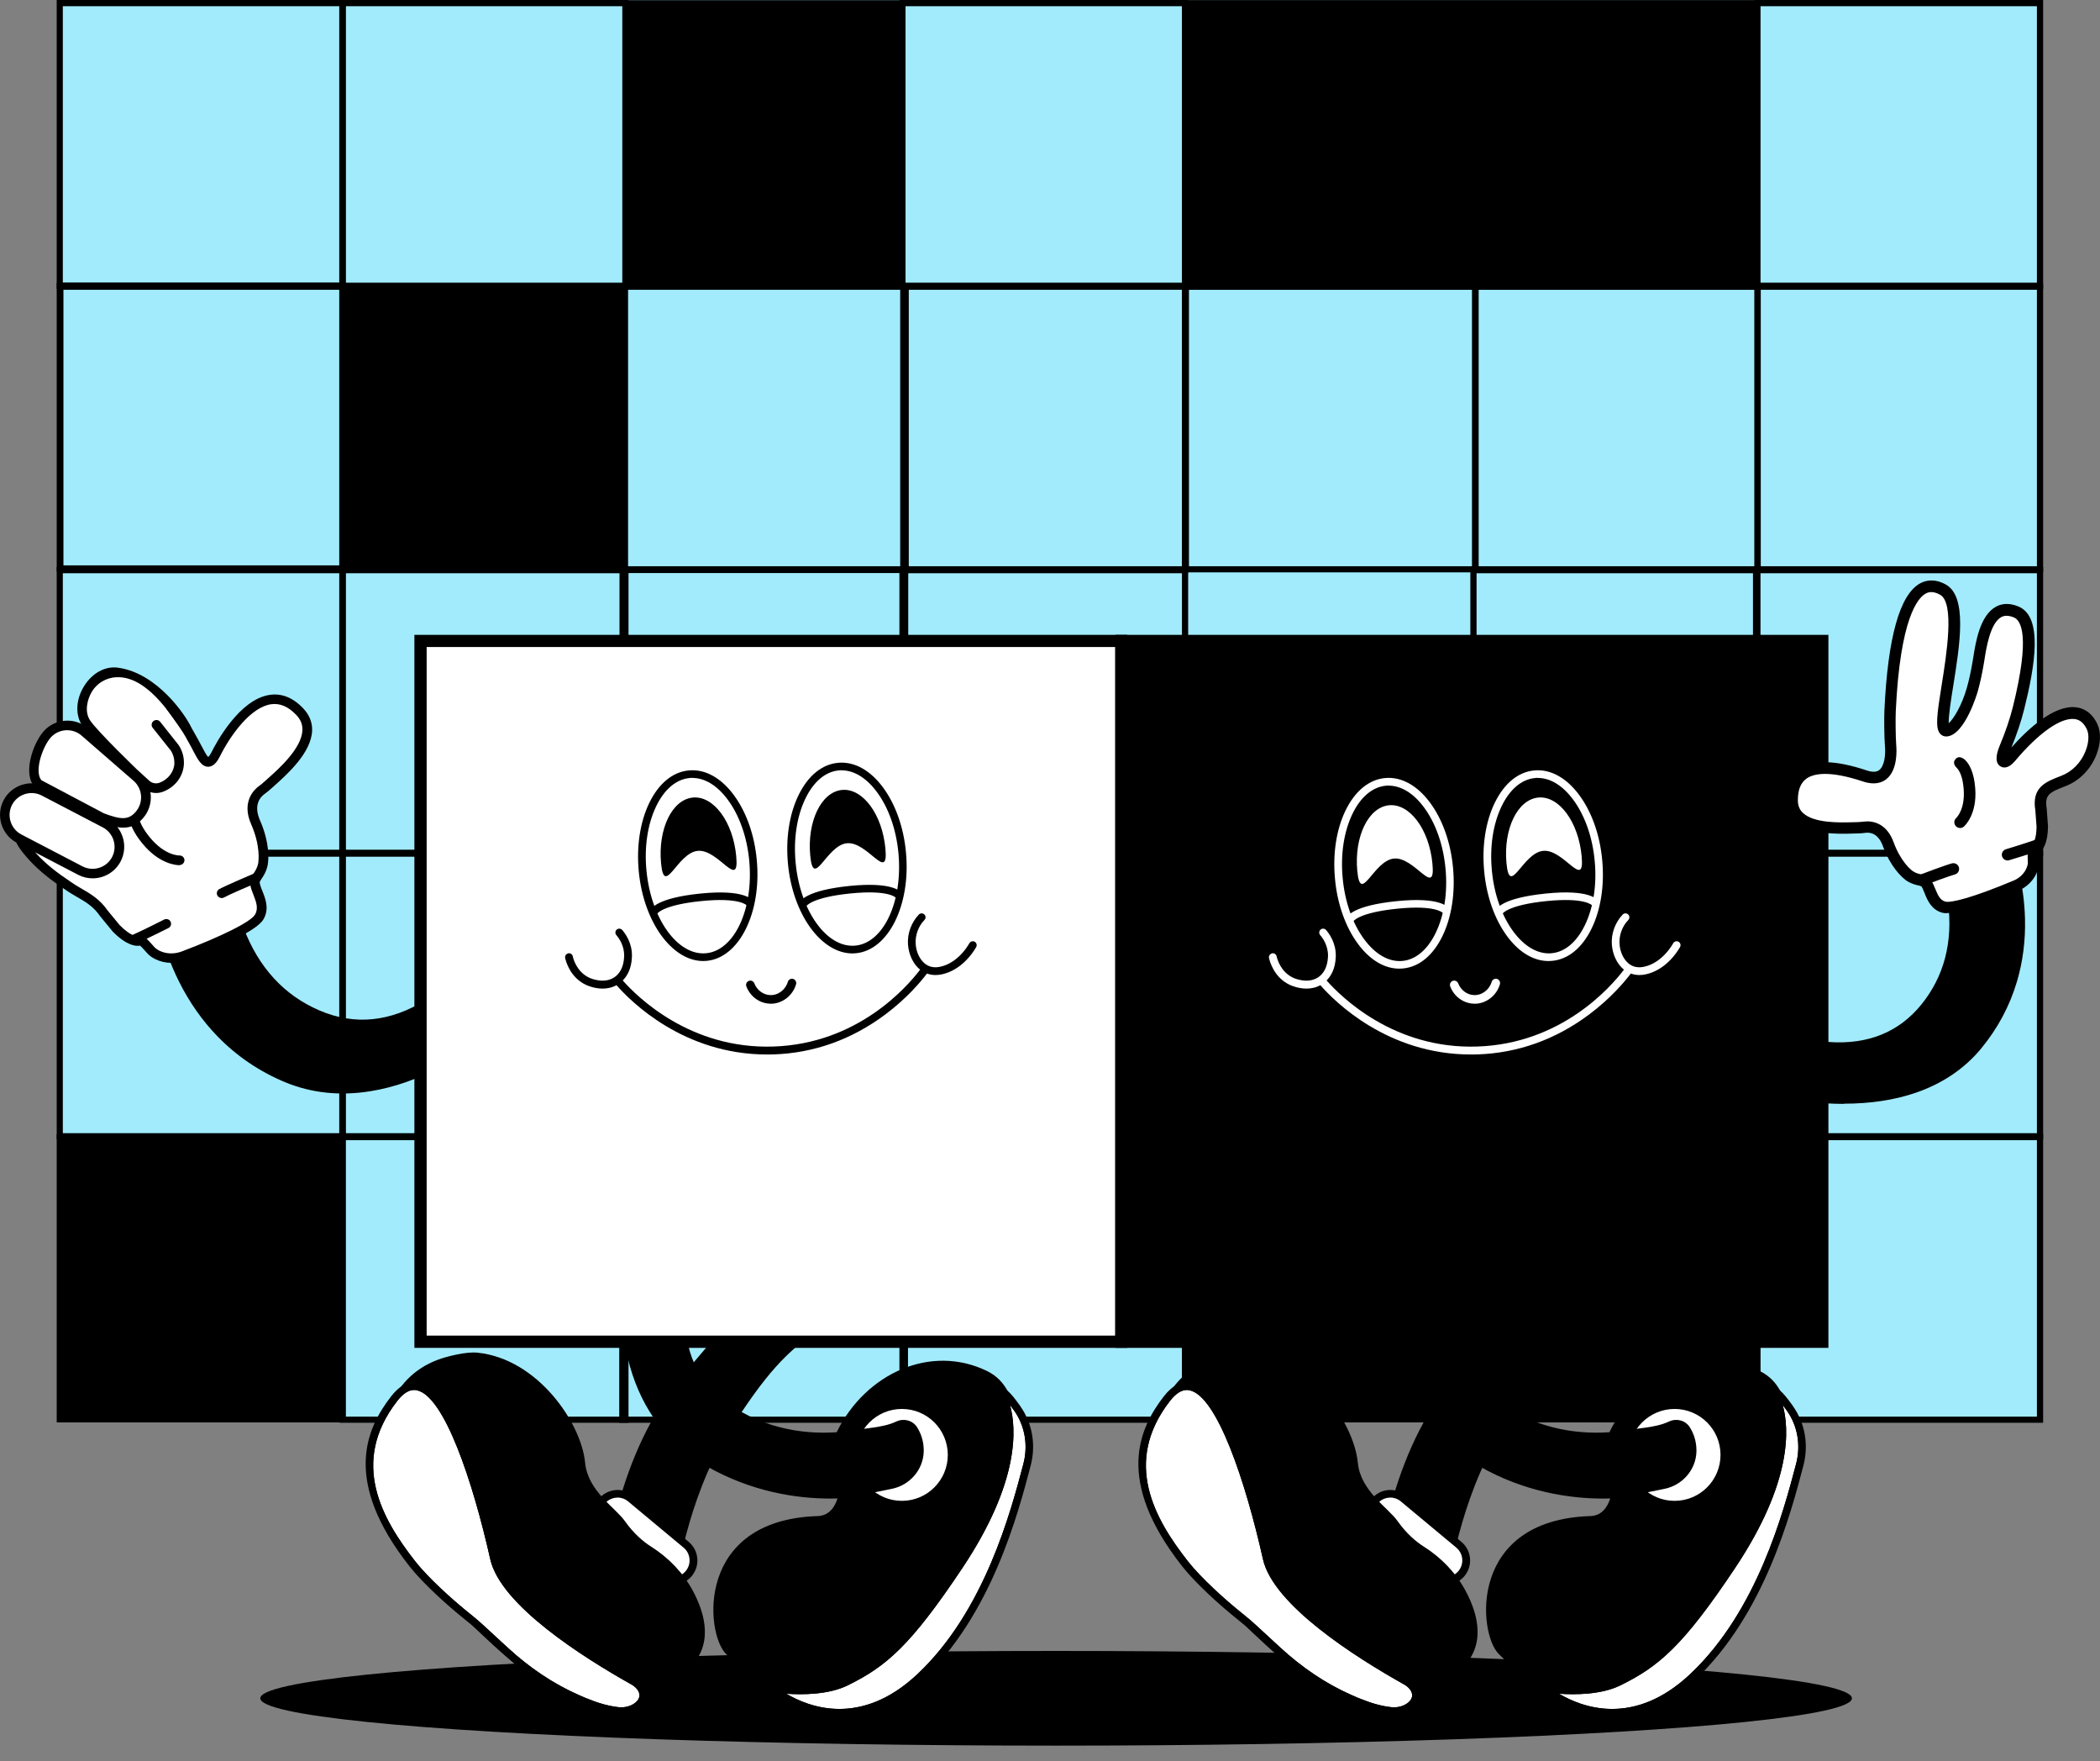 <?xml version="1.0" encoding="UTF-8"?>
<svg id="Layer_2" data-name="Layer 2" xmlns="http://www.w3.org/2000/svg" xmlns:xlink="http://www.w3.org/1999/xlink" viewBox="0 0 240 201.22">
  <rect x="0" y="0" width="240" height="201.22" fill="#808080" stroke="none"/>
  <defs>
    <style>
      .cls-1, .cls-2 {
        fill: #fff;
      }

      .cls-3 {
        clip-path: url(#clippath-1);
      }

      .cls-4 {
        clip-path: url(#clippath-3);
      }

      .cls-5 {
        clip-path: url(#clippath-7);
      }

      .cls-6 {
        clip-path: url(#clippath-5);
      }

      .cls-7, .cls-8, .cls-9, .cls-10, .cls-11, .cls-12, .cls-13 {
        fill: #000;
      }

      .cls-7, .cls-8, .cls-10, .cls-11, .cls-12, .cls-2, .cls-13, .cls-14 {
        stroke-width: 0px;
      }

      .cls-8 {
        clip-path: url(#clippath);
      }

      .cls-10 {
        clip-path: url(#clippath-6);
      }

      .cls-11 {
        clip-path: url(#clippath-2);
      }

      .cls-12 {
        clip-path: url(#clippath-4);
      }

      .cls-13 {
        fill-rule: evenodd;
      }

      .cls-14 {
        fill: #a2ebfc;
      }
    </style>
    <clipPath id="clippath">
      <path class="cls-2" d="M114.44,159.24s4.08,6.33-4.81,19.67c-6.12,9.18-8.8,11.23-12.93,13.26-3.25,1.6-8.49.73-8.49.73,0,0,8.07,7.05,16.93-1.29,7.49-7.04,10.56-17.86,12.24-24.25.58-2.19.2-4.54-1.09-6.4-.02-.03-.04-.05-.05-.08-1.8-2.53-1.8-1.65-1.8-1.65Z"/>
    </clipPath>
    <clipPath id="clippath-1">
      <path class="cls-8" d="M95.99,196.1c-4.7,0-8.02-2.82-8.08-2.87l-1.16-1.01,1.52.25c.05,0,5.15.83,8.23-.69,4.07-2,6.65-3.95,12.76-13.11,4.5-6.75,5.56-11.62,5.66-14.52.11-3.11-.85-4.66-.86-4.68l-.07-.11v-.13c0-.22.12-.47.39-.56.42-.13.91.14,2.2,1.96l.05.08c1.36,1.94,1.78,4.4,1.16,6.76-1.45,5.53-4.48,17.04-12.36,24.46-3.37,3.17-6.65,4.17-9.44,4.17ZM89.85,193.52c2.59,1.55,8.53,3.85,14.99-2.22,7.7-7.24,10.68-18.59,12.12-24.04.55-2.11.18-4.31-1.03-6.04l-.05-.07c-.17-.23-.31-.43-.45-.61.74,2.65,1.14,8.75-5.44,18.62-5.95,8.92-8.73,11.26-13.1,13.41-2.19,1.08-5.18,1.09-7.05.96Z"/>
    </clipPath>
    <clipPath id="clippath-2">
      <path class="cls-2" d="M54.96,186.04c-.5-.46-1.02-.9-1.55-1.32-2.08-1.66-4.83-4.17-6.28-6.02-3.78-4.8-7.72-11.59-2.08-18.87,5.13-6.62,9.87,11.29,11.43,18.24,1.16,5.19,10.99,11.27,15.89,14.01,1.45.81,1.61,2.28.11,3.09-.57.31-1.24.41-1.88.33-1.24-.14-2.38-.48-3.83-1.08-.28-.12-.57-.24-.85-.36-3.01-1.34-5.75-3.23-8.18-5.46l-2.78-2.56Z"/>
    </clipPath>
    <clipPath id="clippath-3">
      <path class="cls-11" d="M71.01,195.96c-.15,0-.31,0-.47-.03-1.21-.14-2.39-.47-3.94-1.11-.29-.12-.57-.24-.86-.37-2.92-1.3-5.71-3.16-8.29-5.54l-2.78-2.56c-.45-.42-.95-.84-1.53-1.3-2.08-1.66-4.86-4.19-6.35-6.09-7.73-9.83-4.89-15.79-2.09-19.41.99-1.28,2.06-1.8,3.17-1.55,4.33.97,7.76,14.28,9.03,19.96,1.14,5.1,11.35,11.3,15.68,13.73.89.5,1.39,1.23,1.39,2.02,0,.74-.46,1.39-1.28,1.84-.5.27-1.07.41-1.67.41ZM47.34,158.82c-.65,0-1.29.42-1.95,1.27-5.43,7-1.74,13.47,2.08,18.33,1.44,1.84,4.23,4.37,6.21,5.95.59.47,1.11.91,1.57,1.34l2.78,2.56c2.51,2.31,5.22,4.12,8.06,5.38.28.12.55.24.83.36,1.49.61,2.57.91,3.72,1.05.59.07,1.15-.03,1.62-.28.53-.28.82-.67.82-1.07,0-.45-.35-.92-.94-1.25-5.51-3.09-14.93-9.05-16.11-14.3-1.99-8.87-5.23-18.6-8.37-19.3-.11-.03-.23-.04-.34-.04Z"/>
    </clipPath>
    <clipPath id="clippath-4">
      <path class="cls-2" d="M202.75,159.24s4.08,6.33-4.81,19.67c-6.12,9.18-8.8,11.23-12.93,13.26-3.25,1.6-8.49.73-8.49.73,0,0,8.07,7.05,16.93-1.29,7.49-7.04,10.56-17.86,12.24-24.25.58-2.19.2-4.54-1.09-6.4-.02-.03-.04-.05-.05-.08-1.8-2.53-1.8-1.65-1.8-1.65Z"/>
    </clipPath>
    <clipPath id="clippath-5">
      <path class="cls-12" d="M184.3,196.1c-4.7,0-8.02-2.82-8.08-2.87l-1.16-1.01,1.52.25c.05,0,5.15.83,8.23-.69,4.07-2,6.65-3.95,12.76-13.11,4.5-6.75,5.56-11.62,5.66-14.52.11-3.11-.85-4.66-.86-4.68l-.07-.11v-.13c0-.22.12-.47.39-.56.42-.13.91.14,2.2,1.96l.05.08c1.36,1.94,1.78,4.4,1.16,6.76-1.45,5.53-4.48,17.04-12.36,24.46-3.37,3.17-6.65,4.17-9.44,4.17ZM178.16,193.52c2.59,1.55,8.53,3.85,14.99-2.22,7.7-7.24,10.68-18.59,12.12-24.04.55-2.11.18-4.31-1.03-6.04l-.05-.07c-.17-.23-.31-.43-.45-.61.74,2.65,1.14,8.75-5.44,18.62-5.95,8.92-8.73,11.26-13.1,13.41-2.19,1.08-5.19,1.09-7.05.96Z"/>
    </clipPath>
    <clipPath id="clippath-6">
      <path class="cls-2" d="M143.27,186.04c-.5-.46-1.02-.9-1.55-1.32-2.08-1.66-4.83-4.17-6.28-6.02-3.78-4.8-7.72-11.59-2.08-18.87,5.13-6.62,9.87,11.29,11.43,18.24,1.16,5.19,10.99,11.27,15.89,14.01,1.45.81,1.61,2.28.11,3.09-.57.31-1.24.41-1.88.33-1.24-.14-2.38-.48-3.83-1.08-.28-.12-.57-.24-.85-.36-3.01-1.34-5.75-3.23-8.18-5.46l-2.78-2.56Z"/>
    </clipPath>
    <clipPath id="clippath-7">
      <path class="cls-10" d="M159.32,195.96c-.15,0-.31,0-.47-.03-1.21-.14-2.39-.47-3.94-1.11-.29-.12-.57-.24-.86-.37-2.92-1.3-5.71-3.16-8.29-5.54l-2.78-2.56c-.45-.42-.95-.84-1.53-1.3-2.08-1.66-4.86-4.19-6.35-6.09-7.73-9.83-4.89-15.79-2.09-19.41.99-1.28,2.06-1.8,3.17-1.55,4.33.97,7.76,14.28,9.03,19.96,1.14,5.1,11.35,11.3,15.68,13.73.89.5,1.39,1.23,1.39,2.02,0,.74-.46,1.39-1.28,1.84-.5.27-1.07.41-1.67.41ZM135.65,158.82c-.65,0-1.29.42-1.95,1.27-5.43,7-1.74,13.47,2.08,18.33,1.44,1.84,4.23,4.37,6.21,5.95.59.47,1.11.91,1.57,1.34l2.78,2.56c2.51,2.31,5.22,4.12,8.06,5.38.28.12.55.24.83.36,1.49.61,2.57.91,3.72,1.05.59.07,1.15-.03,1.62-.28.53-.28.82-.67.82-1.07,0-.45-.35-.92-.94-1.25-5.51-3.09-14.93-9.05-16.11-14.3-1.99-8.87-5.23-18.6-8.37-19.3-.11-.03-.23-.04-.34-.04Z"/>
    </clipPath>
  </defs>
  <g id="Layer_1-2" data-name="Layer 1">
    <g>
      <rect class="cls-14" x="7" width="226" height="162"/>
      <g>
        <rect class="cls-7" x="71.16" y=".02" width="32.3" height="32.74"/>
        <path class="cls-7" d="M135.79,33h-33V0h33v33ZM103.49,32.3h31.59V.71h-31.59v31.59Z"/>
        <g>
          <rect class="cls-7" x="39.18" y="32.75" width="32.3" height="32.3"/>
          <path class="cls-7" d="M71.78,65.36h-32.91v-32.91h32.91v32.91ZM39.49,64.74h31.68v-31.68h-31.68v31.68Z"/>
        </g>
        <path class="cls-7" d="M71.83,33h-33V0h33v33ZM39.53,32.3h31.59V.71h-31.59v31.59Z"/>
        <path class="cls-7" d="M71.83,97.79h-33v-33h33v33ZM39.53,97.09h31.59v-31.59h-31.59v31.59Z"/>
        <path class="cls-7" d="M71.83,130.18h-33v-33h33v33ZM39.53,129.48h31.59v-31.59h-31.59v31.59Z"/>
        <path class="cls-7" d="M71.83,162.57h-33v-33h33v33ZM39.53,161.87h31.59v-31.59h-31.59v31.59Z"/>
        <path class="cls-7" d="M39.55,65.4H6.55v-33h33v33ZM7.25,64.7h31.59v-31.59H7.25v31.59Z"/>
        <path class="cls-7" d="M39.48,33H6.48V0h33v33ZM7.18,32.3h31.59V.71H7.18v31.59Z"/>
        <path class="cls-7" d="M39.48,65.31H6.48v-33h33v33ZM7.18,64.6h31.59v-31.59H7.18v31.59Z"/>
        <path class="cls-7" d="M39.48,97.79H6.48v-33h33v33ZM7.18,97.09h31.59v-31.59H7.18v31.59Z"/>
        <path class="cls-7" d="M39.48,130.18H6.48v-33h33v33ZM7.18,129.48h31.59v-31.59H7.18v31.59Z"/>
        <g>
          <rect class="cls-7" x="6.79" y="129.92" width="32.3" height="32.3"/>
          <path class="cls-7" d="M39.39,162.53H6.48v-32.91h32.91v32.91ZM7.09,161.91h31.68v-31.68H7.09v31.68Z"/>
        </g>
        <path class="cls-7" d="M233.5,65.4h-33v-33h33v33ZM201.2,64.7h31.59v-31.59h-31.59v31.59Z"/>
        <path class="cls-7" d="M233.5,33h-33V0h33v33ZM201.2,32.3h31.59V.71h-31.59v31.59Z"/>
        <path class="cls-7" d="M233.5,97.79h-33v-33h33v33ZM201.2,97.09h31.59v-31.59h-31.59v31.59Z"/>
        <path class="cls-7" d="M233.5,130.18h-33v-33h33v33ZM201.2,129.48h31.59v-31.59h-31.59v31.59Z"/>
        <path class="cls-7" d="M233.5,162.57h-33v-33h33v33ZM201.2,161.87h31.59v-31.59h-31.59v31.59Z"/>
        <path class="cls-7" d="M135.88,65.4h-33v-33h33v33ZM103.58,64.7h31.59v-31.59h-31.59v31.59Z"/>
        <path class="cls-7" d="M135.79,97.79h-33v-33h33v33ZM103.49,97.09h31.59v-31.59h-31.59v31.59Z"/>
        <path class="cls-7" d="M135.79,130.18h-33v-33h33v33ZM103.49,129.48h31.59v-31.59h-31.59v31.59Z"/>
        <path class="cls-7" d="M135.79,162.57h-33v-33h33v33ZM103.49,161.87h31.59v-31.59h-31.59v31.59Z"/>
        <path class="cls-7" d="M103.86,65.4h-33v-33h33v33ZM71.56,64.7h31.59v-31.59h-31.59v31.59Z"/>
        <path class="cls-7" d="M103.8,97.78h-33v-33h33v33ZM71.51,97.07h31.59v-31.59h-31.59v31.59Z"/>
        <path class="cls-7" d="M103.77,130.18h-33v-33h33v33ZM71.47,129.48h31.59v-31.59h-31.59v31.59Z"/>
        <path class="cls-7" d="M103.77,162.57h-33v-33h33v33ZM71.47,161.87h31.59v-31.59h-31.59v31.59Z"/>
        <path class="cls-7" d="M201.23,65.4h-33v-33h33v33ZM168.94,64.7h31.59v-31.59h-31.59v31.59Z"/>
        <path class="cls-7" d="M201.04,97.79h-33v-33h33v33ZM168.75,97.09h31.59v-31.59h-31.59v31.59Z"/>
        <path class="cls-7" d="M201.2,130.18h-33v-33h33v33ZM168.91,129.48h31.59v-31.59h-31.59v31.59Z"/>
        <g>
          <rect class="cls-7" x="168.56" y="129.92" width="32.3" height="32.3"/>
          <path class="cls-7" d="M201.16,162.53h-32.91v-32.91h32.91v32.91ZM168.86,161.91h31.68v-31.68h-31.68v31.68Z"/>
        </g>
        <path class="cls-7" d="M168.99,65.4h-33.92v-33h33.92v33ZM135.77,64.7h32.51v-31.59h-32.51v31.59Z"/>
        <path class="cls-7" d="M168.99,130.18h-33.95v-33h33.95v33ZM135.74,129.48h32.54v-31.59h-32.54v31.59Z"/>
        <g>
          <rect class="cls-7" x="135.39" y="129.92" width="33.2" height="32.3"/>
          <path class="cls-7" d="M168.9,162.53h-33.82v-32.91h33.82v32.91ZM135.7,161.91h32.58v-31.68h-32.58v31.68Z"/>
        </g>
        <rect class="cls-7" x="151.61" y="-16.46" width="33.07" height="66.02" transform="translate(151.59 184.69) rotate(-90)"/>
      </g>
      <g>
        <g>
          <g>
            <path class="cls-13" d="M54.21,110.16s2.22-.13,3.18,1.28c.94,1.43,1.21,3.92,1.21,3.92,0,0-13.11,12.96-25.75,7.76-12.61-5.23-14.24-18.52-14.24-18.52,0,0,.66-2.07,2.9-3.85,2.26-1.75,4.34-1.18,4.34-1.18,0,0,.27,12.1,10.45,16.45,10.15,4.37,17.9-5.85,17.9-5.85h0Z"/>
            <path class="cls-7" d="M58.03,116.7c-1.34,1.16-3.92,3.23-7.28,5.02-2.88,1.54-5.72,2.54-8.45,2.97-3.44.55-6.69.21-9.68-1.02-2.95-1.22-5.56-2.99-7.75-5.24-1.75-1.8-3.23-3.91-4.41-6.27-2.01-4.02-2.43-7.36-2.45-7.5l-.02-.13.04-.12c.03-.09.74-2.27,3.1-4.14,2.48-1.92,4.78-1.32,4.87-1.29l.43.12v.45s.1,2.99,1.39,6.43c1.72,4.56,4.65,7.75,8.7,9.48,4.01,1.73,8.1,1.32,12.17-1.22,3.08-1.93,4.99-4.42,5.01-4.44l.17-.22.28-.02c.1,0,2.57-.13,3.71,1.54h0c1,1.54,1.3,4.09,1.31,4.19l.03.29-.21.2s-.39.38-1,.91ZM19.23,104.66c.1.66.63,3.61,2.33,7.01,1.76,3.52,5.2,8.28,11.52,10.9,6.31,2.6,12.79.4,17.1-1.9,4.04-2.15,6.99-4.78,7.78-5.53-.1-.67-.41-2.34-1.08-3.37-.59-.86-1.86-1-2.4-1.01-.57.69-2.39,2.76-5.11,4.48-4.37,2.74-8.97,3.2-13.31,1.33-4.31-1.84-7.55-5.37-9.36-10.2-1.05-2.81-1.34-5.26-1.42-6.29-.65-.05-1.97.03-3.41,1.14-1.77,1.4-2.48,3-2.66,3.44Z"/>
          </g>
          <g>
            <g>
              <g>
                <path class="cls-2" d="M19.49,80.7s-3.44-4.45-6.07-4.02-3.93,3.5-3.93,3.5c0,0,.44,2.62.87,3.5s4.37,3.93,4.37,3.93l5.25-3.06-.49-3.85Z"/>
                <path class="cls-2" d="M19.49,80.7c2.1,2.83,1.58,2.15,2.69,4.08.89,1.57,1.46,3.44,2.5,1.36,1.45-2.91,5.6-9.01,9.59-4.83,2.84,2.98-2.17,7.03-3.62,8.36-.24.22-.5.42-.76.62-.5.38-1.61,1.5-.67,3.65,1.19,2.71.88,4.55.88,4.55,0,0,0,.8-.77,1.79s1.36,2.78.31,4.5c-.81,1.33-6.21,3.51-8.62,4.43-.99.38-2.1.36-3.04-.11-.28-.14-.54-.32-.74-.54-.77-.88-1.08-1.13-1.08-1.13,0,0-.9.64-2.88-1.36-.02-.02-1.39-1.68-1.4-1.7-1.17-1.72-2.8-2.21-4.14-3.19-.18-.13-.36-.26-.55-.38-1.4-.95-2.71-2.03-3.81-3.31-.55-.64-1-1.25-1.06-1.62"/>
                <path class="cls-7" d="M19.59,110.02c-.65,0-1.29-.15-1.87-.44-.37-.19-.68-.41-.9-.67-.38-.43-.64-.7-.8-.86-.56.1-1.59-.05-3.13-1.6,0-.01-1.41-1.7-1.46-1.78-.74-1.09-1.68-1.64-2.68-2.21-.44-.26-.9-.52-1.34-.84-.17-.13-.35-.25-.53-.37-1.59-1.07-2.87-2.18-3.92-3.41-.95-1.11-1.13-1.59-1.18-1.88l1.08-.18s.08.36.93,1.35c.99,1.15,2.2,2.21,3.7,3.22.19.13.38.26.56.39.39.28.8.52,1.24.78,1.01.58,2.15,1.25,3.03,2.54.05.06,1.29,1.56,1.36,1.65,1.2,1.22,1.95,1.33,2.16,1.26l.34-.34.31.38s.36.3,1.14,1.19c.13.15.32.29.57.42.77.39,1.72.42,2.59.09,4.66-1.77,7.86-3.38,8.35-4.2.43-.72.13-1.47-.18-2.28-.3-.74-.63-1.59-.09-2.28.63-.81.66-1.44.66-1.46v-.08s.27-1.74-.83-4.24c-1.13-2.57.36-3.95.84-4.31.22-.16.48-.36.72-.59.11-.1.23-.21.38-.34,1.25-1.11,3.84-3.43,3.92-5.49.03-.65-.2-1.22-.7-1.75-.93-.97-1.88-1.37-2.9-1.22-2.27.34-4.55,3.4-5.81,5.92-.26.52-.69,1.22-1.36,1.22,0,0,0,0,0,0-.76,0-1.2-.85-1.71-1.82-.13-.24-.25-.49-.39-.73-.22-.39-.38-.67-.5-.9q-.49-.89-2.15-3.13l.88-.65c1.68,2.28,1.71,2.31,2.23,3.25.12.22.28.51.5.89.14.25.28.52.41.77.22.42.54,1.04.74,1.21.06-.06.2-.21.39-.59.5-1,3.15-5.99,6.62-6.51,1.38-.21,2.68.31,3.85,1.55.7.74,1.04,1.59,1.01,2.54-.1,2.52-2.82,4.95-4.28,6.26-.14.12-.26.23-.37.33-.28.26-.58.49-.81.66-.51.38-1.25,1.28-.5,2.99,1.16,2.64.96,4.52.92,4.82-.01.22-.11,1.07-.89,2.07-.15.2.04.69.25,1.2.35.87.82,2.07.1,3.25-.83,1.36-5.29,3.28-8.9,4.65-.53.2-1.07.3-1.61.3Z"/>
              </g>
              <g>
                <path class="cls-2" d="M29.32,100.28s-3.26,1.38-3.99,1.78"/>
                <path class="cls-7" d="M25.33,102.61c-.19,0-.38-.1-.48-.28-.15-.26-.05-.6.21-.74.74-.41,3.91-1.75,4.04-1.81.28-.12.6.01.72.29.12.28-.01.6-.29.72-1.12.47-3.38,1.45-3.94,1.76-.08.05-.18.07-.27.07Z"/>
              </g>
              <g>
                <path class="cls-2" d="M19.01,105.57s-2.68,1.34-3.7,1.79"/>
                <path class="cls-7" d="M15.31,107.9c-.21,0-.41-.12-.5-.33-.12-.28,0-.6.28-.72.99-.43,3.65-1.76,3.67-1.78.27-.13.6-.03.73.24.14.27.03.6-.24.73-.11.06-2.71,1.35-3.72,1.8-.07.03-.15.05-.22.05Z"/>
              </g>
              <g>
                <path class="cls-2" d="M20.55,98.32s-1.91.1-3.87-2.3c-1.92-2.36-1.31-3.51-1.31-3.51"/>
                <path class="cls-7" d="M20.52,98.86c-.35,0-2.32-.11-4.27-2.51-2.09-2.56-1.45-3.96-1.37-4.11.14-.27.47-.37.74-.23.27.14.37.47.23.74h0s-.34.95,1.25,2.9c1.73,2.13,3.36,2.1,3.42,2.1.3-.01.55.23.56.52s-.22.55-.52.57c0,0-.02,0-.05,0Z"/>
              </g>
            </g>
            <g>
              <rect class="cls-2" x=".1" y="91.88" width="13.99" height="6.12" rx="2.8" ry="2.8" transform="translate(44.76 7.5) rotate(27.58)"/>
              <path class="cls-7" d="M10.58,100.36c-.56,0-1.13-.13-1.66-.41l-6.98-3.64c-1.76-.92-2.45-3.1-1.53-4.87.92-1.76,3.1-2.45,4.87-1.53l6.98,3.64c1.76.92,2.45,3.1,1.53,4.87-.64,1.23-1.9,1.94-3.2,1.94ZM9.42,98.99c1.23.64,2.75.16,3.39-1.06.64-1.23.16-2.75-1.06-3.39l-6.98-3.64c-1.23-.64-2.75-.16-3.39,1.06-.64,1.23-.16,2.75,1.06,3.39l6.98,3.64Z"/>
            </g>
            <g>
              <path class="cls-2" d="M11.61,93.42l-7.17-3.8c-1.27-1.1-.17-4.41.93-5.68h0c1.1-1.27,3.05-1.41,4.32-.3l5.94,5.16c1.27,1.1,1.41,3.05.3,4.32h0c-1.1,1.27-2.32,1.05-4.32.3Z"/>
              <path class="cls-7" d="M14.07,94.57c-.81,0-1.69-.29-2.65-.64l-.06-.03-7.27-3.87c-1.58-1.38-.38-5.01.88-6.45.63-.72,1.51-1.16,2.47-1.23.96-.07,1.89.24,2.62.87l5.94,5.16c1.5,1.3,1.66,3.59.36,5.09-.7.81-1.45,1.1-2.27,1.1ZM11.83,92.92c1.97.73,2.83.82,3.68-.16.91-1.05.8-2.64-.25-3.55l-5.94-5.16c-.5-.44-1.15-.65-1.82-.61-.67.05-1.28.35-1.72.85-.51.59-1.01,1.66-1.24,2.66-.23,1.02-.15,1.84.21,2.21l7.08,3.75Z"/>
            </g>
            <path class="cls-7" d="M17.85,90.61c-.55,0-1.09-.2-1.51-.58-.07-.06-.16-.14-.27-.25-.22-.21-.56-.53-1.14-1.05-.2-.19-4.57-4.39-5.52-5.8-.83-1.22-.75-3,.2-4.53.93-1.5,2.41-2.31,3.86-2.11,4.53.61,7.76,5.5,8.31,6.68.13.27.01.6-.26.73-.27.13-.55-.02-.73-.26-1.34-1.87-4.04-6.2-7.47-6.06-1.23.05-2.24.72-2.79,1.6-.59.96-.89,2.36-.23,3.34.89,1.31,5.31,5.56,5.36,5.61.58.52.92.84,1.15,1.05.1.1.18.17.25.23.33.3.8.38,1.22.21.96-.38,1.63-1.27,1.65-2.22.01-.51-.13-1.01-.41-1.44l-2.07-2.6c-.19-.24-.15-.58.09-.77.24-.19.58-.15.77.09l2.11,2.66c.41.62.62,1.35.6,2.1-.04,1.41-.96,2.67-2.35,3.21-.27.11-.56.16-.84.16Z"/>
          </g>
        </g>
        <ellipse class="cls-7" cx="120.7" cy="194.05" rx="90.95" ry="5.41"/>
        <g>
          <path class="cls-7" d="M114.43,169.94c2.18-4.44,2.68-11.17-1.6-13.27h0c-6.44-3.16-13.91.26-17.19,6.94,0,0,1.96,9.49-2.19,9.62-13.99.44-12.84,13.39-10.49,15.74,2.62,2.62,2.85,2.61,4.03,3.78h0c.58.57,1.22,1.08,1.9,1.52,6.63,4.27,15.57,1.08,18.48-6.33l7.07-17.99Z"/>
          <g>
            <path class="cls-1" d="M114.44,159.24s4.08,6.33-4.81,19.67c-6.12,9.18-8.8,11.23-12.93,13.26-3.25,1.6-8.49.73-8.49.73,0,0,8.07,7.05,16.93-1.29,7.49-7.04,10.56-17.86,12.24-24.25.58-2.19.2-4.54-1.09-6.4-.02-.03-.04-.05-.05-.08-1.8-2.53-1.8-1.65-1.8-1.65Z"/>
            <path class="cls-9" d="M95.99,196.1c-4.7,0-8.02-2.82-8.08-2.87l-1.16-1.01,1.52.25c.05,0,5.15.83,8.23-.69,4.07-2,6.65-3.95,12.76-13.11,4.5-6.75,5.56-11.62,5.66-14.52.11-3.11-.85-4.66-.86-4.68l-.07-.11v-.13c0-.22.12-.47.39-.56.42-.13.91.14,2.2,1.96l.05.08c1.36,1.94,1.78,4.4,1.16,6.76-1.45,5.53-4.48,17.04-12.36,24.46-3.37,3.17-6.65,4.17-9.44,4.17ZM89.85,193.52c2.59,1.55,8.53,3.85,14.99-2.22,7.7-7.24,10.68-18.59,12.12-24.04.55-2.11.18-4.31-1.03-6.04l-.05-.07c-.17-.23-.31-.43-.45-.61.74,2.65,1.14,8.75-5.44,18.62-5.95,8.92-8.73,11.26-13.1,13.41-2.19,1.08-5.18,1.09-7.05.96Z"/>
            <g class="cls-3">
              <rect class="cls-7" x="112.69" y="147.23" width="1.31" height="23.14" transform="translate(-76.51 203.73) rotate(-67.8)"/>
              <rect class="cls-7" x="112.69" y="151.6" width="1.31" height="23.14" transform="translate(-80.56 206.45) rotate(-67.8)"/>
              <rect class="cls-7" x="112.69" y="155.98" width="1.31" height="23.14" transform="translate(-84.61 209.17) rotate(-67.8)"/>
              <rect class="cls-7" x="112.69" y="160.35" width="1.31" height="23.14" transform="translate(-88.66 211.89) rotate(-67.8)"/>
              <rect class="cls-7" x="112.69" y="164.72" width="1.31" height="23.14" transform="translate(-92.7 214.61) rotate(-67.8)"/>
              <rect class="cls-7" x="112.69" y="169.09" width="1.31" height="23.14" transform="translate(-96.75 217.33) rotate(-67.8)"/>
              <rect class="cls-7" x="112.69" y="173.46" width="1.31" height="23.14" transform="translate(-100.8 220.05) rotate(-67.8)"/>
              <rect class="cls-7" x="112.69" y="177.83" width="1.31" height="23.14" transform="translate(-104.85 222.77) rotate(-67.8)"/>
              <rect class="cls-7" x="104.82" y="178.71" width="1.31" height="23.14" transform="translate(-110.55 216.03) rotate(-67.8)"/>
              <rect class="cls-7" x="96.95" y="179.58" width="1.31" height="23.14" transform="translate(-116.26 209.28) rotate(-67.8)"/>
              <rect class="cls-7" x="91.27" y="180.46" width="1.31" height="23.14" transform="translate(-120.6 204.57) rotate(-67.8)"/>
            </g>
          </g>
          <g>
            <circle class="cls-2" cx="103.07" cy="166.23" r="5.68"/>
            <path class="cls-7" d="M103.07,172.35c-3.37,0-6.12-2.75-6.12-6.12s2.75-6.12,6.12-6.12,6.12,2.75,6.12,6.12-2.75,6.12-6.12,6.12ZM103.07,160.99c-2.89,0-5.25,2.35-5.25,5.25s2.35,5.25,5.25,5.25,5.25-2.35,5.25-5.25-2.35-5.25-5.25-5.25Z"/>
          </g>
          <g>
            <path class="cls-13" d="M69.52,181.08s.89-13.1,7.75-22.03c6.86-8.94,12.47-13.78,16.64-13.09,4.2.68,1.03,4.09-1.59,6.17-2.65,2.12-4.98,4.02-9.65,11.51-4.66,7.49-6.01,17.47-6.01,17.47,0,0-.3,2.71-3.78,2.55-3.45-.13-3.36-2.58-3.36-2.58h0Z"/>
            <path class="cls-7" d="M74.36,184.07c-.43.1-.93.14-1.5.12-3.92-.15-3.87-3.1-3.87-3.12,0,0,0-.01,0-.02,0-.14.24-3.37,1.32-7.76,1-4.06,2.94-9.87,6.54-14.56,3.6-4.69,6.68-8.04,9.41-10.25,2.99-2.42,5.52-3.41,7.73-3.05,1.39.23,2.21.77,2.43,1.62.44,1.7-1.81,3.92-3.78,5.49-2.61,2.09-4.87,3.9-9.53,11.37-4.55,7.3-5.92,17.17-5.93,17.27h0c-.03.19-.39,2.35-2.82,2.89ZM70.05,181.1c0,.24.09,1.93,2.86,2.03,1.25.06,2.16-.27,2.73-.98.43-.53.5-1.1.51-1.11,0,0,0,0,0,0,.01-.1,1.41-10.19,6.08-17.68,4.75-7.62,7.18-9.57,9.76-11.64,2.3-1.82,3.64-3.55,3.42-4.4-.13-.51-.93-.74-1.58-.84-1.87-.31-4.19.64-6.9,2.83-2.67,2.15-5.69,5.45-9.24,10.07-3.49,4.54-5.38,10.22-6.35,14.17-1.02,4.16-1.27,7.33-1.29,7.56Z"/>
          </g>
          <g>
            <path class="cls-13" d="M78.42,147.03s-1.23-1.58-2.9-1.64c-.53-.03-1.11.04-1.65.14-1.29.25-2.22,1.37-2.27,2.68-.15,4.22.56,13.81,9.37,18.85,9.47,5.41,18.75,3.46,21.78,2.58.81-.23,1.46-.81,1.8-1.58.25-.58.48-1.35.49-2.3,0-.02,0-.05,0-.07,0-1.89-1.89-3.2-3.68-2.62-3.31,1.07-10.14,2.46-16.9-1.29-9.4-5.24-6.03-14.76-6.03-14.76h0Z"/>
            <path class="cls-7" d="M96.73,171.18c-.56.03-1.17.05-1.81.05-3.86,0-9.01-.75-14.21-3.72-2.7-1.55-4.88-3.64-6.48-6.23-1.27-2.06-2.18-4.44-2.69-7.06-.87-4.45-.31-8.03-.28-8.18l.05-.3.28-.11c.09-.04,2.23-.86,3.96-.77,1.89.07,3.23,1.77,3.29,1.84l.18.23-.1.27s-.8,2.35-.48,5.22c.43,3.83,2.54,6.82,6.27,8.9,4.72,2.62,9.49,2.61,12.66,2.14,2.96-.44,2.39-.3,3.63-.56.51-.11,1-.27,1.47-.49h0c.84-.38,1.85-.11,2.34.67.41.65.77,1.55.76,2.69,0,.02,0,.05,0,.07-.05,2.1-1.6,3.87-3.66,4.28l-5.17,1.05ZM73.89,146.06c-.99.2-1.72,1.05-1.76,2.06-.06,1.44-.02,3.57.45,5.92,1.12,5.68,4.03,9.9,8.65,12.55,5.85,3.34,11.62,3.76,15.44,3.53,2.7-.16,4.82-.67,5.96-1,.62-.18,1.13-.61,1.4-1.19.24-.54.47-1.27.48-2.17,0-.12,0-.23-.01-.35-.1-1.41-1.56-2.31-2.9-1.86-1.04.34-2.43.72-4.07.96-3.33.49-8.34.5-13.33-2.26-5.05-2.82-6.49-6.86-6.81-9.75-.17-1.58-.04-2.98.13-3.99.21-1.2-.56-2.4-1.77-2.57-.08-.01-.16-.02-.25-.02h0c-.51-.03-1.08.04-1.6.15Z"/>
          </g>
          <g>
            <rect class="cls-2" x="67.29" y="173.33" width="12.93" height="4.66" rx="2.13" ry="2.13" transform="translate(17.96 357.82) rotate(-140.19)"/>
            <path class="cls-7" d="M76.92,181.07c-.65,0-1.26-.22-1.76-.64l-6.35-5.29c-.57-.47-.91-1.14-.98-1.88-.07-.74.16-1.46.63-2.02.98-1.17,2.72-1.33,3.9-.35l6.35,5.29c1.17.98,1.33,2.72.35,3.9-.47.57-1.14.91-1.88.98-.09,0-.17.01-.26.01ZM70.58,171.12c-.54,0-1.08.23-1.46.68-.32.39-.47.88-.43,1.38s.28.96.67,1.28l6.35,5.29c.39.32.88.47,1.38.43.51-.05.96-.28,1.28-.67.67-.8.56-2-.24-2.67l-6.35-5.29c-.35-.29-.78-.44-1.21-.44Z"/>
          </g>
          <path class="cls-7" d="M74.43,176.73c1.98,1.26,3.65,2.98,4.76,5.05,1.48,2.76,2.37,6.35-.61,9.02-5.59,5.02-8.83,6.06-15.27,2.46-6.44-3.6-17.31-15.28-18.78-19.43s-2.97-16.07,6.36-18.74c.22-.06,2.33-.67,3.68-.53,6.86.7,11.86,8,12.3,12.57.31,3.25,3.48,5.15,4.55,6.68,1.02,1.44,2.12,2.36,3.01,2.92Z"/>
          <g>
            <path class="cls-1" d="M54.96,186.04c-.5-.46-1.02-.9-1.55-1.32-2.08-1.66-4.83-4.17-6.28-6.02-3.78-4.8-7.72-11.59-2.08-18.87,5.13-6.62,9.87,11.29,11.43,18.24,1.16,5.19,10.99,11.27,15.89,14.01,1.45.81,1.61,2.28.11,3.09-.57.31-1.24.41-1.88.33-1.24-.14-2.38-.48-3.83-1.08-.28-.12-.57-.24-.85-.36-3.01-1.34-5.75-3.23-8.18-5.46l-2.78-2.56Z"/>
            <path class="cls-9" d="M71.01,195.96c-.15,0-.31,0-.47-.03-1.21-.14-2.39-.47-3.94-1.11-.29-.12-.57-.24-.86-.37-2.92-1.3-5.71-3.16-8.29-5.54l-2.78-2.56c-.45-.42-.95-.84-1.53-1.3-2.08-1.66-4.86-4.19-6.35-6.09-7.73-9.83-4.89-15.79-2.09-19.41.99-1.28,2.06-1.8,3.17-1.55,4.33.97,7.76,14.28,9.03,19.96,1.14,5.1,11.35,11.3,15.68,13.73.89.5,1.39,1.23,1.39,2.02,0,.74-.46,1.39-1.28,1.84-.5.27-1.07.41-1.67.41ZM47.34,158.82c-.65,0-1.29.42-1.95,1.27-5.43,7-1.74,13.47,2.08,18.33,1.44,1.84,4.23,4.37,6.21,5.95.59.47,1.11.91,1.57,1.34l2.78,2.56c2.51,2.31,5.22,4.12,8.06,5.38.28.12.55.24.83.36,1.49.61,2.57.91,3.72,1.05.59.07,1.15-.03,1.62-.28.53-.28.82-.67.82-1.07,0-.45-.35-.92-.94-1.25-5.51-3.09-14.93-9.05-16.11-14.3-1.99-8.87-5.23-18.6-8.37-19.3-.11-.03-.23-.04-.34-.04Z"/>
            <g class="cls-4">
              <rect class="cls-7" x="31.62" y="164.61" width="23.84" height="1.31" transform="translate(-105.14 81) rotate(-45.7)"/>
              <rect class="cls-7" x="34.24" y="167.81" width="23.84" height="1.31" transform="translate(-106.65 83.84) rotate(-45.7)"/>
              <rect class="cls-7" x="37.06" y="171.27" width="23.84" height="1.31" transform="translate(-108.28 86.9) rotate(-45.7)"/>
              <rect class="cls-7" x="38.89" y="175.53" width="23.84" height="1.31" transform="translate(-110.77 89.49) rotate(-45.7)"/>
              <rect class="cls-7" x="41.7" y="178.99" width="23.84" height="1.31" transform="translate(-112.4 92.55) rotate(-45.7)"/>
              <rect class="cls-7" x="44.92" y="182.94" width="23.84" height="1.31" transform="translate(-114.25 96.04) rotate(-45.7)"/>
              <rect class="cls-7" x="47.94" y="186.64" width="23.84" height="1.31" transform="translate(-115.99 99.32) rotate(-45.7)"/>
              <rect class="cls-7" x="53.76" y="187.23" width="23.84" height="1.31" transform="translate(-114.66 103.67) rotate(-45.7)"/>
              <rect class="cls-7" x="57.52" y="187.59" width="23.84" height="1.31" transform="translate(-124.52 136.86) rotate(-54.91)"/>
              <rect class="cls-7" x="60.36" y="190.44" width="23.84" height="1.31" transform="translate(-125.63 140.39) rotate(-54.91)"/>
            </g>
          </g>
        </g>
        <g>
          <path class="cls-7" d="M202.74,169.94c2.18-4.44,2.68-11.17-1.6-13.27h0c-6.44-3.16-13.91.26-17.19,6.94,0,0,1.96,9.49-2.19,9.62-13.99.44-12.84,13.39-10.49,15.74,2.62,2.62,2.85,2.61,4.03,3.78h0c.58.57,1.22,1.08,1.9,1.52,6.63,4.27,15.57,1.08,18.48-6.33l7.07-17.99Z"/>
          <g>
            <path class="cls-1" d="M202.75,159.24s4.08,6.33-4.81,19.67c-6.12,9.18-8.8,11.23-12.93,13.26-3.25,1.6-8.49.73-8.49.73,0,0,8.07,7.05,16.93-1.29,7.49-7.04,10.56-17.86,12.24-24.25.58-2.19.2-4.54-1.09-6.4-.02-.03-.04-.05-.05-.08-1.8-2.53-1.8-1.65-1.8-1.65Z"/>
            <path class="cls-9" d="M184.3,196.1c-4.7,0-8.02-2.82-8.08-2.87l-1.16-1.01,1.52.25c.05,0,5.15.83,8.23-.69,4.07-2,6.65-3.95,12.76-13.11,4.5-6.75,5.56-11.62,5.66-14.52.11-3.11-.85-4.66-.86-4.68l-.07-.11v-.13c0-.22.12-.47.39-.56.42-.13.91.14,2.2,1.96l.05.08c1.36,1.94,1.78,4.4,1.16,6.76-1.45,5.53-4.48,17.04-12.36,24.46-3.37,3.17-6.65,4.17-9.44,4.17ZM178.16,193.52c2.59,1.55,8.53,3.85,14.99-2.22,7.7-7.24,10.68-18.59,12.12-24.04.55-2.11.18-4.31-1.03-6.04l-.05-.07c-.17-.23-.31-.43-.45-.61.74,2.65,1.14,8.75-5.44,18.62-5.95,8.92-8.73,11.26-13.1,13.41-2.19,1.08-5.19,1.09-7.05.96Z"/>
            <g class="cls-6">
              <rect class="cls-7" x="201" y="147.23" width="1.31" height="23.14" transform="translate(-21.58 285.49) rotate(-67.8)"/>
              <rect class="cls-7" x="201" y="151.6" width="1.31" height="23.14" transform="translate(-25.63 288.21) rotate(-67.8)"/>
              <rect class="cls-7" x="201" y="155.98" width="1.31" height="23.14" transform="translate(-29.67 290.93) rotate(-67.8)"/>
              <rect class="cls-7" x="201" y="160.35" width="1.31" height="23.14" transform="translate(-33.72 293.65) rotate(-67.8)"/>
              <rect class="cls-7" x="201" y="164.72" width="1.31" height="23.14" transform="translate(-37.77 296.37) rotate(-67.8)"/>
              <rect class="cls-7" x="201" y="169.09" width="1.31" height="23.14" transform="translate(-41.82 299.09) rotate(-67.8)"/>
              <rect class="cls-7" x="201" y="173.46" width="1.31" height="23.14" transform="translate(-45.86 301.81) rotate(-67.8)"/>
              <rect class="cls-7" x="201" y="177.84" width="1.31" height="23.14" transform="translate(-49.91 304.53) rotate(-67.8)"/>
              <rect class="cls-7" x="193.13" y="178.71" width="1.31" height="23.14" transform="translate(-55.62 297.79) rotate(-67.8)"/>
              <rect class="cls-7" x="185.26" y="179.58" width="1.31" height="23.14" transform="translate(-61.32 291.04) rotate(-67.8)"/>
              <rect class="cls-7" x="179.58" y="180.46" width="1.31" height="23.14" transform="translate(-65.66 286.33) rotate(-67.8)"/>
            </g>
          </g>
          <g>
            <circle class="cls-2" cx="191.38" cy="166.23" r="5.68"/>
            <path class="cls-7" d="M191.38,172.35c-3.37,0-6.12-2.75-6.12-6.12s2.75-6.12,6.12-6.12,6.12,2.75,6.12,6.12-2.75,6.12-6.12,6.12ZM191.38,160.99c-2.89,0-5.25,2.35-5.25,5.25s2.35,5.25,5.25,5.25,5.25-2.35,5.25-5.25-2.35-5.25-5.25-5.25Z"/>
          </g>
          <g>
            <path class="cls-13" d="M157.83,181.08s.89-13.1,7.75-22.03c6.86-8.94,12.47-13.78,16.64-13.09,4.2.68,1.03,4.09-1.59,6.17-2.65,2.12-4.98,4.02-9.65,11.51-4.66,7.49-6.01,17.47-6.01,17.47,0,0-.3,2.71-3.78,2.55-3.45-.13-3.36-2.58-3.36-2.58h0Z"/>
            <path class="cls-7" d="M162.67,184.07c-.43.1-.93.14-1.5.12-3.92-.15-3.87-3.1-3.87-3.12,0,0,0-.01,0-.02,0-.14.24-3.37,1.32-7.76,1-4.06,2.94-9.87,6.54-14.56,3.6-4.69,6.68-8.04,9.41-10.25,2.99-2.42,5.52-3.41,7.73-3.05,1.39.23,2.21.77,2.43,1.62.44,1.7-1.81,3.92-3.78,5.49-2.61,2.09-4.87,3.9-9.53,11.37-4.55,7.3-5.92,17.17-5.93,17.27h0c-.03.19-.39,2.35-2.82,2.89ZM158.36,181.1c0,.24.09,1.93,2.86,2.03,1.25.06,2.16-.27,2.73-.98.43-.53.5-1.1.51-1.11,0,0,0,0,0,0,.01-.1,1.41-10.19,6.08-17.68,4.75-7.62,7.18-9.57,9.76-11.64,2.3-1.82,3.64-3.55,3.42-4.4-.13-.51-.93-.74-1.58-.84-1.87-.31-4.19.64-6.9,2.83-2.67,2.15-5.69,5.45-9.24,10.07-3.49,4.54-5.38,10.22-6.35,14.17-1.02,4.16-1.27,7.33-1.29,7.56Z"/>
          </g>
          <g>
            <path class="cls-13" d="M166.73,147.03s-1.23-1.58-2.9-1.64c-.53-.03-1.11.04-1.65.14-1.29.25-2.22,1.37-2.27,2.68-.15,4.22.56,13.81,9.37,18.85,9.47,5.41,18.75,3.46,21.78,2.58.81-.23,1.46-.81,1.8-1.58.25-.58.48-1.35.49-2.3,0-.02,0-.05,0-.07,0-1.89-1.89-3.2-3.68-2.62-3.31,1.07-10.14,2.46-16.9-1.29-9.4-5.24-6.03-14.76-6.03-14.76h0Z"/>
            <path class="cls-7" d="M185.04,171.18c-.56.03-1.17.05-1.81.05-3.86,0-9.01-.75-14.21-3.72-2.7-1.55-4.88-3.64-6.48-6.23-1.27-2.06-2.18-4.44-2.69-7.06-.87-4.45-.31-8.03-.28-8.18l.05-.3.28-.11c.09-.04,2.23-.86,3.96-.77,1.89.07,3.23,1.77,3.29,1.84l.18.23-.1.27s-.8,2.35-.48,5.22c.43,3.83,2.54,6.82,6.27,8.9,4.72,2.62,9.49,2.61,12.66,2.14,2.96-.44,2.39-.3,3.63-.56.51-.11,1-.27,1.47-.49h0c.84-.38,1.85-.11,2.34.67.41.65.77,1.55.76,2.69,0,.02,0,.05,0,.07-.05,2.1-1.6,3.87-3.66,4.28l-5.17,1.05ZM162.2,146.06c-.99.2-1.72,1.05-1.76,2.06-.06,1.44-.02,3.57.45,5.92,1.12,5.68,4.03,9.9,8.65,12.55,5.85,3.34,11.62,3.76,15.44,3.53,2.7-.16,4.82-.67,5.96-1,.62-.18,1.13-.61,1.4-1.19.24-.54.47-1.27.48-2.17,0-.12,0-.23-.01-.35-.1-1.41-1.56-2.31-2.9-1.86-1.04.34-2.43.72-4.07.96-3.33.49-8.34.5-13.33-2.26-5.05-2.82-6.49-6.86-6.81-9.75-.17-1.58-.04-2.98.13-3.99.21-1.2-.56-2.4-1.77-2.57-.08-.01-.16-.02-.25-.02h0c-.51-.03-1.08.04-1.6.15Z"/>
          </g>
          <g>
            <rect class="cls-2" x="155.6" y="173.33" width="12.93" height="4.66" rx="2.13" ry="2.13" transform="translate(174.1 414.35) rotate(-140.19)"/>
            <path class="cls-7" d="M165.23,181.07c-.65,0-1.26-.22-1.76-.64l-6.35-5.29c-.57-.47-.91-1.14-.98-1.88-.07-.74.16-1.46.63-2.02.98-1.17,2.72-1.33,3.9-.35l6.35,5.29c1.17.98,1.33,2.73.35,3.9-.47.57-1.14.91-1.88.98-.09,0-.17.01-.26.01ZM158.89,171.12c-.54,0-1.08.23-1.46.68-.32.39-.47.88-.43,1.38s.28.96.67,1.28l6.35,5.29c.39.32.88.47,1.38.43.51-.05.96-.28,1.28-.67.67-.8.56-2-.24-2.67l-6.35-5.29c-.35-.29-.78-.44-1.21-.44Z"/>
          </g>
          <path class="cls-7" d="M162.74,176.73c1.98,1.26,3.65,2.98,4.76,5.05,1.48,2.76,2.37,6.35-.61,9.02-5.59,5.02-8.83,6.06-15.27,2.46-6.44-3.6-17.31-15.28-18.78-19.43-1.47-4.15-2.97-16.07,6.36-18.74.22-.06,2.33-.67,3.68-.53,6.86.7,11.86,8,12.3,12.57.31,3.25,3.48,5.15,4.55,6.68,1.02,1.44,2.12,2.36,3.01,2.92Z"/>
          <g>
            <path class="cls-1" d="M143.27,186.04c-.5-.46-1.02-.9-1.55-1.32-2.08-1.66-4.83-4.17-6.28-6.02-3.78-4.8-7.72-11.59-2.08-18.87,5.13-6.62,9.87,11.29,11.43,18.24,1.16,5.19,10.99,11.27,15.89,14.01,1.45.81,1.61,2.28.11,3.09-.57.31-1.24.41-1.88.33-1.24-.14-2.38-.48-3.83-1.08-.28-.12-.57-.24-.85-.36-3.01-1.34-5.75-3.23-8.18-5.46l-2.78-2.56Z"/>
            <path class="cls-9" d="M159.32,195.96c-.15,0-.31,0-.47-.03-1.21-.14-2.39-.47-3.94-1.11-.29-.12-.57-.24-.86-.37-2.92-1.3-5.71-3.16-8.29-5.54l-2.78-2.56c-.45-.42-.95-.84-1.53-1.3-2.08-1.66-4.86-4.19-6.35-6.09-7.73-9.83-4.89-15.79-2.09-19.41.99-1.28,2.06-1.8,3.17-1.55,4.33.97,7.76,14.28,9.03,19.96,1.14,5.1,11.35,11.3,15.68,13.73.89.5,1.39,1.23,1.39,2.02,0,.74-.46,1.39-1.28,1.84-.5.27-1.07.41-1.67.41ZM135.65,158.82c-.65,0-1.29.42-1.95,1.27-5.43,7-1.74,13.47,2.08,18.33,1.44,1.84,4.23,4.37,6.21,5.95.59.47,1.11.91,1.57,1.34l2.78,2.56c2.51,2.31,5.22,4.12,8.06,5.38.28.12.55.24.83.36,1.49.61,2.57.91,3.72,1.05.59.07,1.15-.03,1.62-.28.53-.28.82-.67.82-1.07,0-.45-.35-.92-.94-1.25-5.51-3.09-14.93-9.05-16.11-14.3-1.99-8.87-5.23-18.6-8.37-19.3-.11-.03-.23-.04-.34-.04Z"/>
            <g class="cls-5">
              <rect class="cls-7" x="119.93" y="164.61" width="23.84" height="1.31" transform="translate(-78.51 144.2) rotate(-45.7)"/>
              <rect class="cls-7" x="122.55" y="167.81" width="23.84" height="1.31" transform="translate(-80.02 147.04) rotate(-45.7)"/>
              <rect class="cls-7" x="125.36" y="171.27" width="23.84" height="1.31" transform="translate(-81.64 150.1) rotate(-45.7)"/>
              <rect class="cls-7" x="127.19" y="175.53" width="23.84" height="1.31" transform="translate(-84.14 152.69) rotate(-45.7)"/>
              <rect class="cls-7" x="130.01" y="178.99" width="23.84" height="1.31" transform="translate(-85.77 155.75) rotate(-45.7)"/>
              <rect class="cls-7" x="133.23" y="182.94" width="23.84" height="1.31" transform="translate(-87.62 159.24) rotate(-45.7)"/>
              <rect class="cls-7" x="136.25" y="186.64" width="23.84" height="1.31" transform="translate(-89.36 162.52) rotate(-45.7)"/>
              <rect class="cls-7" x="142.07" y="187.23" width="23.84" height="1.31" transform="translate(-88.03 166.87) rotate(-45.7)"/>
              <rect class="cls-7" x="145.83" y="187.59" width="23.84" height="1.31" transform="translate(-86.97 209.12) rotate(-54.91)"/>
              <rect class="cls-7" x="148.67" y="190.44" width="23.84" height="1.31" transform="translate(-88.09 212.66) rotate(-54.91)"/>
            </g>
          </g>
        </g>
        <g>
          <rect class="cls-7" x="128.19" y="73.23" width="80.08" height="80.08"/>
          <path class="cls-7" d="M208.96,154.01h-81.47v-81.47h81.47v81.47ZM128.88,152.61h78.68v-78.68h-78.68v78.68Z"/>
        </g>
        <g>
          <rect class="cls-2" x="48.06" y="73.23" width="80.08" height="80.08"/>
          <path class="cls-7" d="M128.84,154.01H47.36v-81.47h81.47v81.47ZM48.76,152.61h78.68v-78.68H48.76v78.68Z"/>
        </g>
        <path class="cls-7" d="M64.93,108.93c.24-.05.48.1.53.34.06.29.45,1.78,1.89,2.45.17.08,1.74.76,2.93-.1.45-.33,1-1,1.05-2.32.05-1.24-.61-2.13-.89-2.45-.16-.18-.14-.47.04-.63.18-.16.47-.14.63.04.35.4,1.17,1.51,1.11,3.07-.05,1.35-.54,2.19-1.05,2.7,1.68,1.9,7.72,7.87,17.23,7.55,9.57-.32,15.21-6.74,16.76-8.79-.01-.01-.03-.02-.05-.03-.75-.63-1.25-1.68-1.34-2.83-.09-1.25.38-2.53,1.24-3.43.17-.18.45-.18.63-.01.18.17.18.45.01.63-.7.72-1.07,1.75-1,2.75.06.91.45,1.73,1.02,2.21.42.35.92.49,1.49.43,1.36-.16,2.72-1.18,3.63-2.74.12-.21.4-.28.61-.16.21.12.28.4.16.61-1.05,1.8-2.66,2.98-4.29,3.17-.12.01-.24.02-.36.02-.34,0-.67-.06-.97-.17-.66.87-2.26,2.81-4.78,4.69-3.84,2.86-8.12,4.39-12.73,4.55-.26,0-.51.01-.76.01-9.54,0-15.58-6.05-17.21-7.92-.53.29-1.08.39-1.59.39-.91,0-1.67-.32-1.89-.42-1.83-.85-2.31-2.71-2.39-3.07-.05-.24.1-.48.34-.53Z"/>
        <path class="cls-7" d="M88.09,114.69c1.31,0,2.51-.92,2.89-2.23.07-.26-.08-.53-.33-.61-.26-.07-.53.08-.61.33-.27.93-1.13,1.57-2.05,1.52-.78-.04-1.48-.57-1.78-1.34-.1-.25-.38-.38-.63-.28-.25.1-.38.38-.28.63.43,1.14,1.47,1.91,2.64,1.97.05,0,.09,0,.14,0Z"/>
        <path class="cls-2" d="M145.37,108.93c.24-.05.48.1.53.34.06.29.45,1.78,1.89,2.45.17.08,1.74.76,2.93-.1.45-.33,1-1,1.05-2.32.05-1.24-.61-2.13-.89-2.45-.16-.18-.14-.47.04-.63.18-.16.47-.14.63.04.35.4,1.17,1.51,1.11,3.07-.05,1.35-.54,2.19-1.05,2.7,1.68,1.9,7.72,7.87,17.23,7.55,9.57-.32,15.21-6.74,16.76-8.79-.01-.01-.03-.02-.05-.03-.75-.63-1.25-1.68-1.34-2.83-.09-1.25.38-2.53,1.24-3.43.17-.18.45-.18.63-.01.18.17.18.45.01.63-.7.72-1.07,1.75-1,2.75.06.91.45,1.73,1.02,2.21.42.35.92.49,1.49.43,1.36-.16,2.72-1.18,3.63-2.74.12-.21.4-.28.61-.16.21.12.28.4.16.61-1.05,1.8-2.66,2.98-4.29,3.17-.12.01-.24.02-.36.02-.34,0-.67-.06-.97-.17-.66.87-2.26,2.81-4.78,4.69-3.84,2.86-8.12,4.39-12.73,4.55-.26,0-.51.01-.76.01-9.54,0-15.58-6.05-17.21-7.92-.53.29-1.08.39-1.59.39-.91,0-1.67-.32-1.89-.42-1.83-.85-2.31-2.71-2.39-3.07-.05-.24.1-.48.34-.53Z"/>
        <path class="cls-2" d="M168.53,114.69c1.31,0,2.51-.92,2.89-2.23.07-.26-.08-.53-.33-.61-.26-.07-.53.08-.61.33-.27.93-1.13,1.57-2.05,1.52-.78-.04-1.48-.57-1.78-1.34-.1-.25-.38-.38-.63-.28-.25.1-.38.38-.28.63.43,1.14,1.47,1.91,2.64,1.97.05,0,.09,0,.14,0Z"/>
        <g>
          <path class="cls-7" d="M80.37,109.81c-3.57,0-6.83-4.48-7.37-10.27-.27-2.87.16-5.64,1.2-7.79,1.08-2.23,2.68-3.55,4.53-3.72,1.84-.17,3.67.83,5.14,2.82,1.42,1.92,2.36,4.56,2.62,7.43h0c.56,6-2.01,11.17-5.73,11.51-.13.01-.27.02-.4.02ZM79.13,88.88c-.11,0-.22,0-.32.02-1.53.14-2.89,1.29-3.82,3.23-.97,2.01-1.37,4.62-1.11,7.33.52,5.52,3.57,9.76,6.81,9.46,3.24-.3,5.45-5.04,4.94-10.56-.25-2.71-1.13-5.2-2.46-6.99-1.19-1.61-2.61-2.48-4.03-2.48Z"/>
          <path class="cls-7" d="M75.55,98.65c-.37-3.93,1.26-7.29,3.63-7.52s4.6,2.78,4.96,6.71c.37,3.93-2.02-.84-4.39-.62-2.37.22-3.83,5.35-4.2,1.42Z"/>
          <path class="cls-7" d="M75.09,104.43l-.82-.31c.11-.35.87-1.52,5.77-2.02,5.04-.51,5.93.68,6.06.92l-.78.4.39-.2-.37.23s-.78-.94-5.21-.49c-4.44.45-5.04,1.45-5.04,1.46Z"/>
        </g>
        <g>
          <path class="cls-7" d="M97.42,108.94c-3.57,0-6.83-4.48-7.37-10.27-.27-2.87.16-5.64,1.2-7.79,1.08-2.23,2.68-3.55,4.53-3.72,1.84-.17,3.67.83,5.14,2.82,1.42,1.92,2.36,4.56,2.62,7.43h0c.56,6-2.01,11.17-5.73,11.51-.13.01-.27.02-.4.02ZM96.18,88.01c-.11,0-.22,0-.32.02-1.53.14-2.89,1.29-3.82,3.23-.97,2.01-1.37,4.62-1.11,7.33.52,5.52,3.58,9.76,6.81,9.46,3.24-.3,5.45-5.04,4.94-10.56-.25-2.71-1.13-5.2-2.46-6.99-1.19-1.61-2.61-2.48-4.03-2.48Z"/>
          <path class="cls-7" d="M92.6,97.78c-.37-3.93,1.26-7.29,3.63-7.52,2.37-.22,4.6,2.78,4.96,6.71.37,3.93-2.02-.84-4.39-.62s-3.83,5.35-4.2,1.42Z"/>
          <path class="cls-7" d="M92.14,103.56l-.82-.31c.11-.35.87-1.52,5.77-2.02,5.04-.51,5.93.68,6.06.92l-.78.4.39-.2-.37.23s-.78-.94-5.21-.49c-4.44.45-5.04,1.45-5.04,1.46Z"/>
        </g>
        <g>
          <path class="cls-2" d="M159.92,110.68c-1.7,0-3.37-.99-4.73-2.84-1.42-1.92-2.36-4.56-2.62-7.43-.27-2.87.16-5.64,1.2-7.79,1.08-2.23,2.68-3.55,4.53-3.72,1.84-.17,3.67.83,5.14,2.82,1.42,1.92,2.36,4.56,2.62,7.43h0c.27,2.87-.16,5.64-1.2,7.79-1.08,2.23-2.68,3.55-4.53,3.72-.14.01-.27.02-.41.02ZM158.7,89.76c-.11,0-.22,0-.32.02-1.53.14-2.89,1.29-3.82,3.23-.97,2.01-1.37,4.62-1.11,7.33.25,2.71,1.13,5.2,2.46,6.99,1.28,1.73,2.83,2.61,4.36,2.47,1.53-.14,2.89-1.29,3.82-3.23.97-2.01,1.37-4.62,1.11-7.33h0c-.25-2.71-1.13-5.2-2.46-6.99-1.19-1.61-2.61-2.48-4.03-2.48Z"/>
          <path class="cls-2" d="M155.12,99.53c-.37-3.93,1.26-7.29,3.63-7.52,2.37-.22,4.6,2.78,4.96,6.71.37,3.93-2.02-.84-4.39-.62s-3.83,5.35-4.2,1.42Z"/>
          <path class="cls-2" d="M154.65,105.3l-.82-.31c.11-.35.87-1.52,5.77-2.02,5.04-.52,5.93.68,6.06.92l-.39.2-.37.23s-.78-.94-5.21-.49c-4.44.45-5.04,1.45-5.04,1.46Z"/>
        </g>
        <g>
          <path class="cls-2" d="M176.97,109.81c-1.7,0-3.37-.99-4.73-2.84-1.42-1.92-2.36-4.56-2.62-7.43-.27-2.87.16-5.64,1.2-7.79,1.08-2.23,2.68-3.55,4.53-3.72,1.84-.17,3.67.83,5.14,2.82,1.42,1.92,2.36,4.56,2.62,7.43h0c.27,2.87-.16,5.64-1.2,7.79-1.08,2.23-2.68,3.55-4.53,3.72-.14.01-.27.02-.41.02ZM175.75,88.88c-.11,0-.22,0-.32.02-1.53.14-2.89,1.29-3.82,3.23-.97,2.01-1.37,4.62-1.11,7.33.25,2.71,1.13,5.2,2.46,6.99,1.28,1.73,2.83,2.61,4.36,2.47,1.53-.14,2.89-1.29,3.82-3.23.97-2.01,1.37-4.62,1.11-7.33h0c-.25-2.71-1.13-5.2-2.46-6.99-1.19-1.61-2.61-2.48-4.03-2.48Z"/>
          <path class="cls-2" d="M172.17,98.65c-.37-3.93,1.26-7.29,3.63-7.52s4.6,2.78,4.96,6.71c.37,3.93-2.02-.84-4.39-.62-2.37.22-3.83,5.35-4.2,1.42Z"/>
          <path class="cls-2" d="M171.7,104.43l-.82-.31c.11-.35.87-1.52,5.77-2.02,5.04-.52,5.93.68,6.06.92l-.39.2-.37.23s-.78-.94-5.21-.49c-4.44.45-5.04,1.45-5.04,1.46Z"/>
        </g>
        <g>
          <g>
            <path class="cls-13" d="M202.72,118.1s-1.89.87-2.05,2.45c-.19,1.58.68,3.75.68,3.75,0,0,16.47,4.99,24.63-4.81,8.16-9.83,3.69-21.53,3.69-21.53,0,0-1.43-1.4-4.06-1.89-2.64-.47-4.13.9-4.13.9,0,0,5.06,10.11-1.43,18.15-6.48,8.03-17.34,2.98-17.34,2.98h0Z"/>
            <path class="cls-7" d="M210.75,126.13s-.1,0-.15,0c-5.16-.02-9.24-1.24-9.42-1.3l-.26-.08-.1-.25c-.04-.09-.92-2.32-.72-4.02.19-1.88,2.28-2.86,2.37-2.9l.23-.11.23.11s2.7,1.23,6.08,1.48c4.47.32,8.03-1.13,10.59-4.3,2.59-3.21,3.61-7.13,3.03-11.67-.44-3.4-1.65-5.86-1.66-5.88l-.19-.38.31-.28c.07-.06,1.73-1.55,4.6-1.04,2.78.52,4.29,1.98,4.36,2.04l.09.09.04.11c.05.12,1.15,3.06,1.25,7.26.06,2.47-.25,4.86-.91,7.11-.83,2.82-2.22,5.41-4.12,7.71-1.93,2.32-4.47,4.02-7.54,5.06-2.4.81-5.13,1.22-8.12,1.22ZM201.78,123.84c.98.27,4.58,1.16,8.86,1.17.04,0,.07,0,.11,0,4.55,0,10.77-1.03,14.81-5.88,4.1-4.95,4.86-10.39,4.78-14.08-.08-3.54-.93-6.18-1.13-6.77-.33-.28-1.62-1.28-3.69-1.67-1.67-.29-2.8.21-3.32.53.38.88,1.22,3.03,1.57,5.81.61,4.78-.52,9.1-3.26,12.51-2.77,3.43-6.77,5.06-11.58,4.71-3-.22-5.4-1.14-6.17-1.46-.44.25-1.42.92-1.52,1.89h0c-.13,1.14.34,2.65.55,3.24Z"/>
          </g>
          <g>
            <g>
              <path class="cls-2" d="M230.39,101.22c.86-.36,1.57-1.05,1.88-1.93.09-.26.15-.54.14-.8-.04-1.04,0-1.38,0-1.38,0,0,.97-.14,1.01-2.63,0-.02-.14-1.92-.14-1.95-.36-2.19.83-2.62,2.55-3.28,2.86-1.09,4.08-4.52,3.28-6.2-1.55-3.29-5.47-1.09-9.3,3.46-.83.99-1.3.48-.64-1.11.61-1.47,1.15-2.97,1.53-4.52.85-3.43,2.27-9.91-.28-10.96-3.45-1.43-4.02,3.9-4.34,5.78-.17,1.04-.39,2.07-.68,3.08-.57,2.01-1.87,4.6-2.95,4.68-1.77.13,3.09-14.16-.4-16.1-3.45-1.92-5.56,3.37-6.05,13.83-.04.83-.02,3.12.06,3.95.13,1.36-.06,4.47-2.92,3.51-2.73-.91-8.32-2.35-8.32,2.77,0,3.65,5.69,3.18,7.43,3.14.29,0,.58-.03.87-.07.55-.07,1.95-.02,2.66,1.93.89,2.47,2.22,3.45,2.22,3.45,0,0,.5.51,1.59.67s.83,2.61,2.55,3.08c1.33.36,6.13-1.55,8.23-2.43Z"/>
              <path class="cls-7" d="M222.53,104.35c-.22,0-.4-.02-.55-.06-1.26-.34-1.71-1.44-2.03-2.25-.11-.28-.32-.8-.44-.82-1.14-.17-1.76-.67-1.92-.83-.24-.2-1.53-1.31-2.41-3.73-.53-1.45-1.46-1.57-1.97-1.5-.27.03-.59.07-.93.07-.13,0-.27,0-.43.01-1.76.06-5.04.16-6.7-1.44-.64-.62-.96-1.42-.96-2.37,0-1.62.51-2.81,1.52-3.54,1.53-1.11,4.04-1.06,7.66.15.63.21,1.1.19,1.41-.06.58-.46.74-1.73.64-2.77-.08-.88-.1-3.2-.06-4.04.39-8.33,1.75-13.21,4.06-14.5.62-.35,1.64-.61,2.96.12,2.48,1.38,1.61,6.82.84,11.63-.25,1.54-.54,3.41-.51,4.22.57-.5,1.52-2.09,2.07-4.04.26-.91.47-1.89.66-3.01l.07-.42c.28-1.8.76-4.81,2.57-5.83.76-.43,1.63-.44,2.6-.04,2.87,1.19,1.86,6.89.66,11.72-.35,1.4-.83,2.84-1.47,4.4,1.87-2.11,4.89-4.92,7.42-4.6.73.09,1.74.5,2.41,1.92.44.93.39,2.26-.13,3.55-.66,1.65-1.95,2.94-3.52,3.54-1.84.7-2.4.99-2.14,2.56.01.07.15,2,.15,2.07-.03,1.89-.58,2.69-1.03,3.03,0,.2,0,.51.02.95.01.32-.05.67-.18,1.04-.36,1.03-1.18,1.87-2.24,2.32h0c-3.99,1.68-6.71,2.53-8.11,2.53ZM213.39,93.85c.78,0,2.26.29,3.02,2.38.81,2.22,1.99,3.14,2,3.15l.08.07s.38.36,1.21.48c.86.13,1.18.92,1.47,1.62.32.79.57,1.31,1.16,1.47.58.16,2.98-.38,7.81-2.41h0c.72-.3,1.27-.87,1.51-1.54.08-.21.11-.4.1-.55-.04-1.06,0-1.45,0-1.49l.06-.5.43-.06c.08-.06.49-.45.51-2,0-.07-.13-1.76-.14-1.87-.44-2.66,1.2-3.28,2.93-3.94,1.27-.48,2.28-1.51,2.8-2.82.38-.94.44-1.9.16-2.5-.34-.72-.8-1.11-1.4-1.18-1.58-.2-4.12,1.59-6.81,4.79-.79.94-1.38.79-1.66.62-.58-.35-.6-1.16-.08-2.4.66-1.58,1.15-3.03,1.5-4.42,2-8.08.93-9.86.11-10.2-.59-.24-1.06-.25-1.46-.03-1.25.7-1.7,3.53-1.91,4.89l-.07.43c-.2,1.16-.42,2.2-.69,3.15-.01.05-1.44,5.01-3.54,5.16-.28.02-.55-.08-.75-.3-.59-.65-.38-2.19.17-5.61.56-3.5,1.49-9.35-.18-10.28-.86-.48-1.37-.3-1.68-.12-.85.48-2.89,2.74-3.39,13.41-.04.77-.02,3.05.05,3.86.06.66.16,2.9-1.13,3.92-.47.37-1.31.72-2.65.27-3.92-1.31-5.69-.9-6.48-.33-.66.48-.98,1.28-.98,2.47,0,.59.18,1.06.56,1.43,1.26,1.22,4.29,1.12,5.74,1.08.17,0,.32-.01.45-.01.28,0,.57-.04.8-.06.08-.01.2-.02.34-.02Z"/>
            </g>
            <g>
              <path class="cls-2" d="M219.6,100.58s2.93-1.11,3.65-1.3"/>
              <path class="cls-7" d="M219.6,101.24c-.26,0-.51-.16-.61-.42-.13-.34.04-.72.38-.85.3-.12,2.99-1.13,3.71-1.32.35-.09.71.12.8.47.09.35-.12.71-.47.8-.55.14-2.77.97-3.58,1.27-.08.03-.16.04-.23.04Z"/>
            </g>
            <g>
              <path class="cls-2" d="M229.45,97.66s2.54-.78,3.46-1.11"/>
              <path class="cls-7" d="M229.44,98.32c-.28,0-.54-.18-.63-.46-.11-.35.09-.71.43-.82.03,0,2.53-.78,3.43-1.1.34-.12.72.05.84.39.12.34-.05.72-.39.84-.93.34-3.39,1.09-3.5,1.12-.06.02-.13.03-.19.03Z"/>
            </g>
            <g>
              <path class="cls-2" d="M224.03,93.96s1.29-1.11,1.07-3.84-1.3-3.05-1.3-3.05"/>
              <path class="cls-7" d="M223.39,86.91c.1-.28.41-.46.69-.37.2.06.38.17.53.32.45.45.99,1.37,1.13,3.2.24,3.03-1.24,4.34-1.3,4.39-.12.11-.28.16-.43.16-.18,0-.37-.08-.5-.23-.23-.27-.21-.68.06-.92.05-.05,1.03-.99.85-3.3-.11-1.45-.49-2.08-.72-2.34-.07-.08-.15-.16-.22-.25-.16-.19-.2-.44-.12-.67h0Z"/>
            </g>
          </g>
        </g>
      </g>
    </g>
  </g>
</svg>